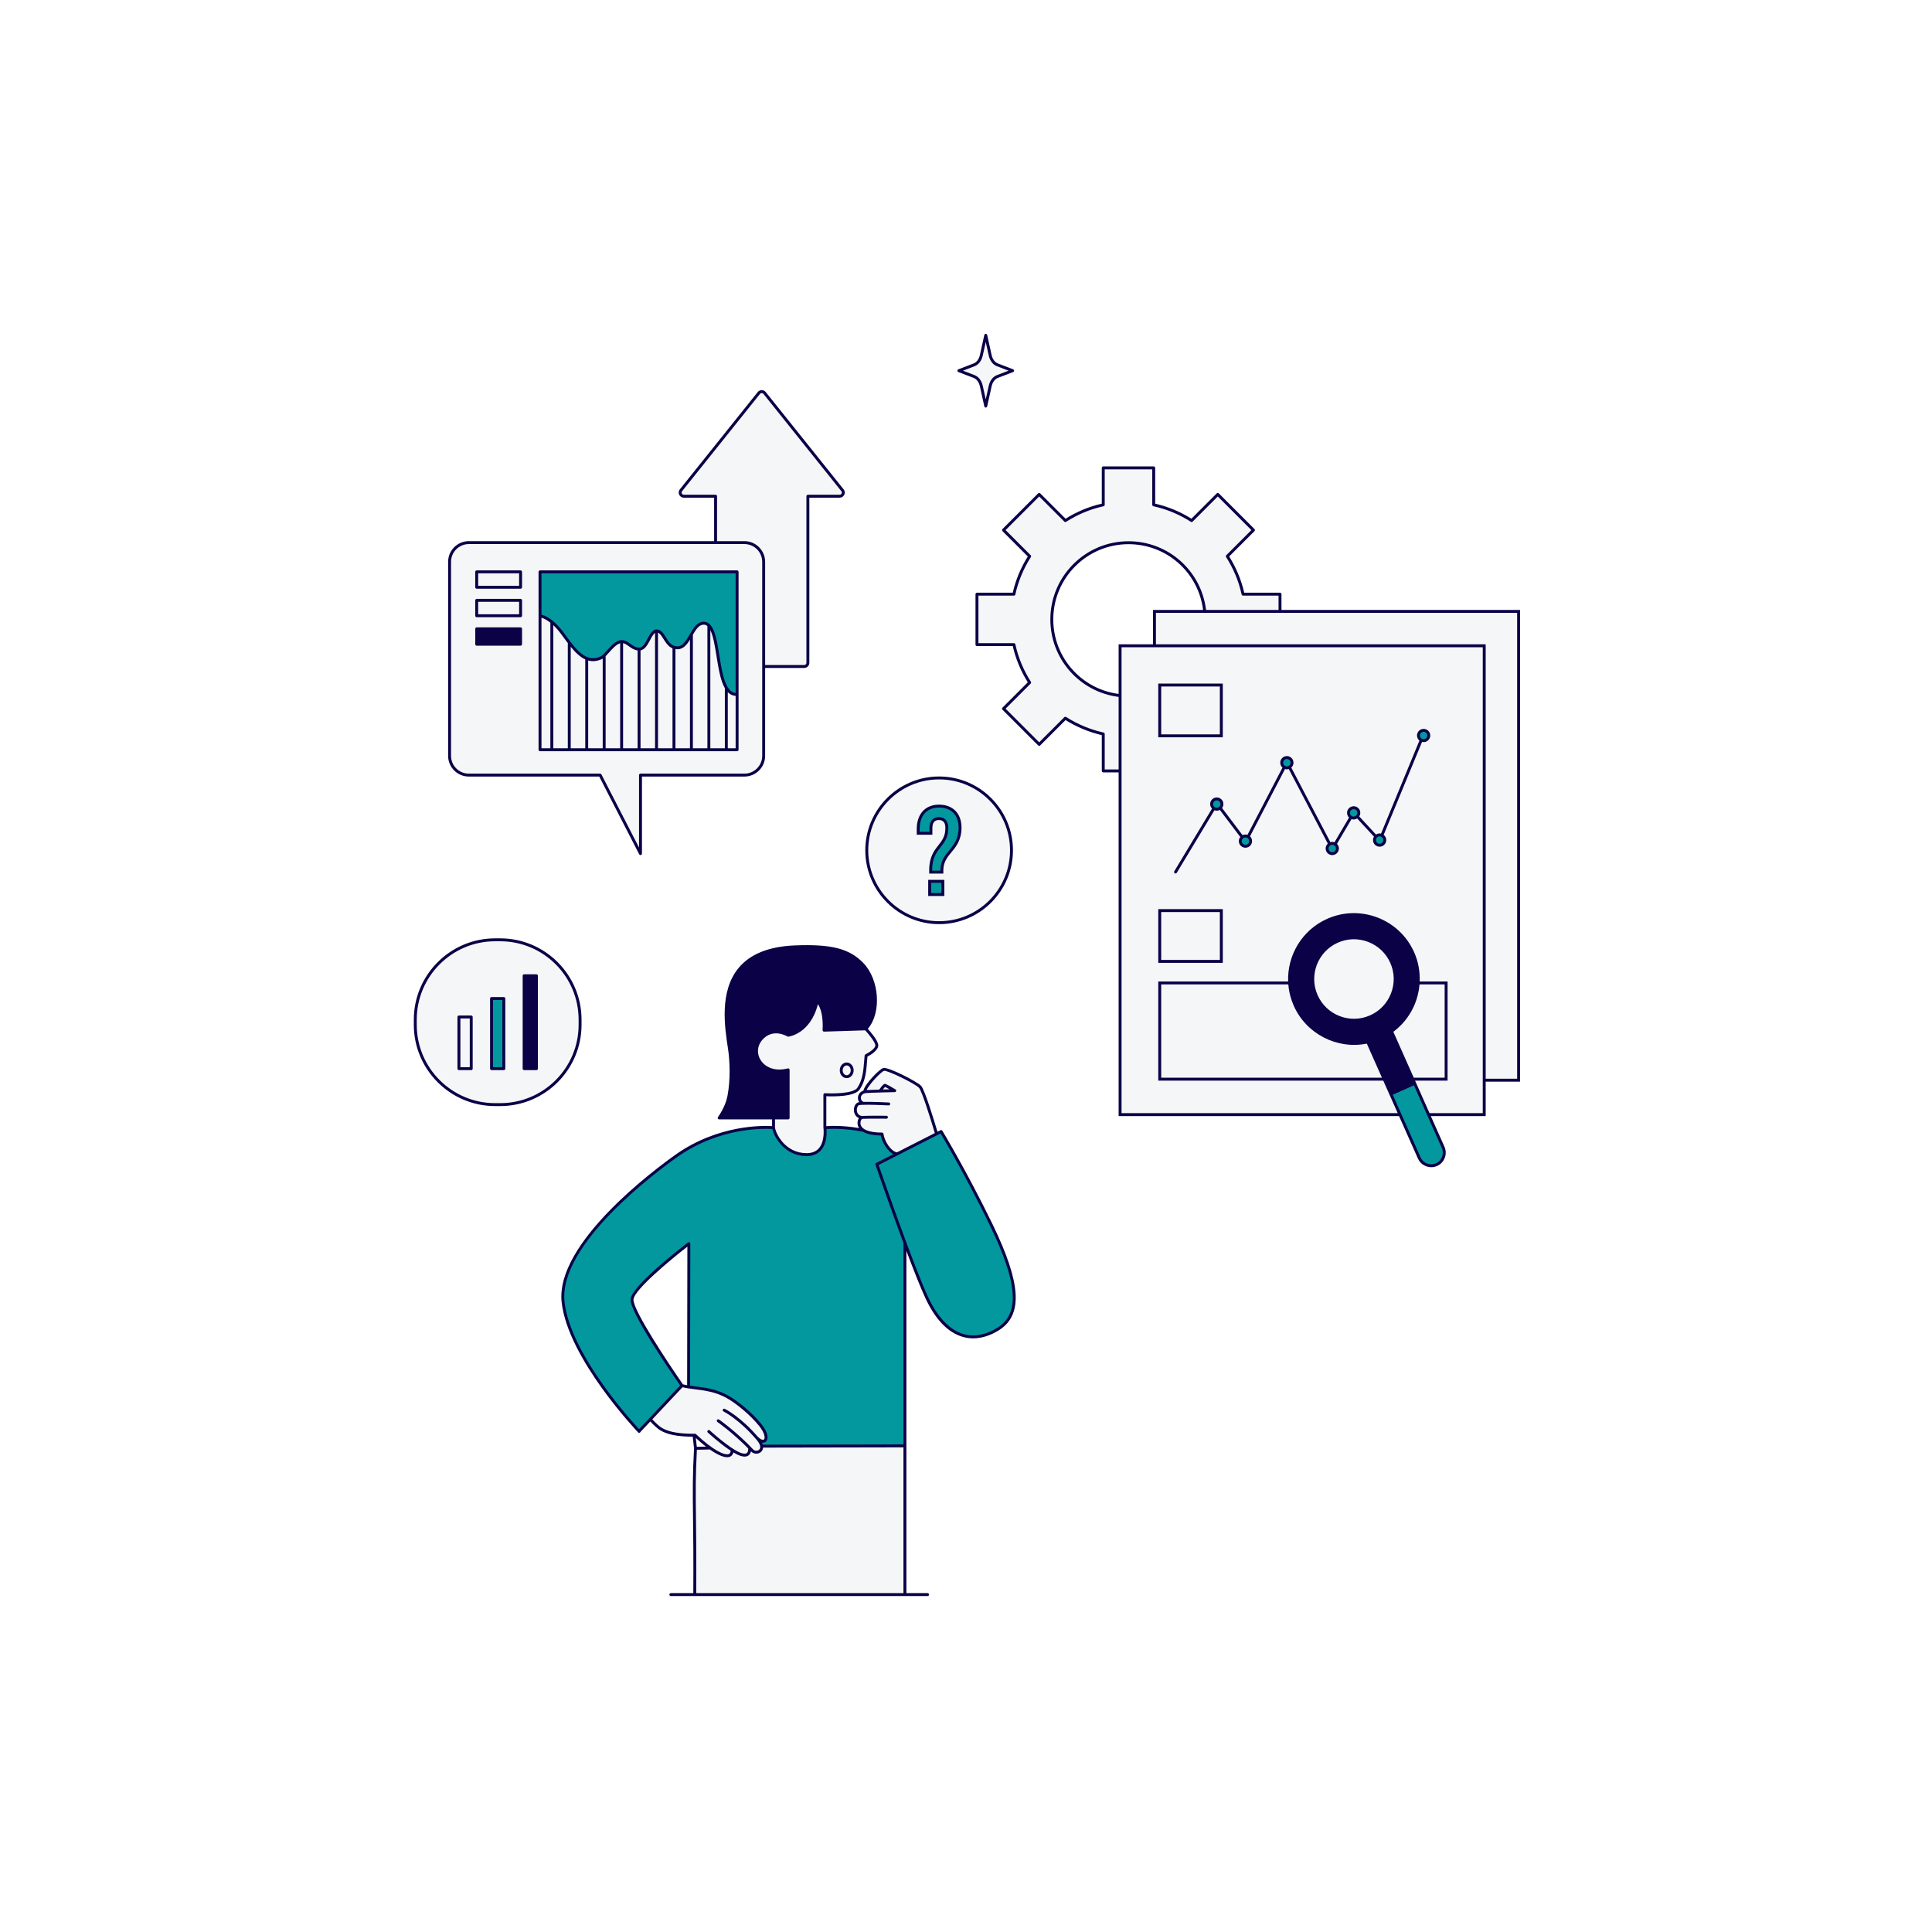 <svg version="1.0" preserveAspectRatio="xMidYMid meet" height="2048" viewBox="0 0 1536 1536" zoomAndPan="magnify" width="2048" xmlns:xlink="http://www.w3.org/1999/xlink" xmlns="http://www.w3.org/2000/svg"><defs><clipPath id="146bd02c44"><path clip-rule="nonzero" d="M 329 265.371 L 1208.75 265.371 L 1208.75 1268.871 L 329 1268.871 Z M 329 265.371"></path></clipPath></defs><rect fill-opacity="1" height="1843.2" y="-153.6" fill="#ffffff" width="1843.2" x="-153.6"></rect><rect fill-opacity="1" height="1843.2" y="-153.6" fill="#ffffff" width="1843.2" x="-153.6"></rect><path fill-rule="nonzero" fill-opacity="1" d="M 1017.645 486.066 L 1017.645 472.375 L 988.266 472.375 C 985.879 461.488 981.574 451.336 975.75 442.238 L 996.547 421.438 L 968.18 393.07 L 947.379 413.871 C 938.281 408.043 928.129 403.738 917.242 401.352 L 917.242 371.969 L 877.121 371.969 L 877.121 401.352 C 866.234 403.738 856.082 408.043 846.984 413.871 L 826.184 393.07 L 797.816 421.438 L 818.617 442.238 C 812.789 451.336 808.484 461.488 806.098 472.375 L 776.719 472.375 L 776.719 512.496 L 806.098 512.496 C 808.484 523.383 812.789 533.535 818.617 542.633 L 797.816 563.434 L 826.184 591.801 L 846.984 571 C 855.555 576.523 866.234 581.133 877.121 583.52 L 877.121 612.902 L 890.504 612.902 L 890.504 886.137 L 1180 886.137 L 1180 858.129 L 1180.512 858.801 L 1207.34 858.801 L 1207.34 486.066 Z M 918.152 513.402 L 890.504 513.402 L 890.504 553.023 C 860.023 549.684 836.223 523.793 836.223 492.438 C 836.223 458.824 863.566 431.477 897.18 431.477 C 928.645 431.477 954.613 455.434 957.809 486.066 L 917.844 486.066 L 917.844 512.996 Z M 607.547 1150.418 C 607.547 1150.418 607.707 1149.734 606.617 1146.184 C 613.359 1133.977 586.746 1112.199 569.461 1106.746 C 552.176 1101.293 542.672 1102.492 542.672 1102.492 C 542.672 1102.492 510.734 1054.754 502.473 1035.477 C 500 1029.711 514.711 1016.504 514.711 1016.504 L 475.387 973.965 C 458.863 990.797 448.766 1012.984 447.73 1027.227 C 446.559 1043.363 457.621 1069.496 473.398 1091.781 C 490.844 1116.418 508.285 1137.688 508.285 1137.688 C 508.285 1137.688 514.102 1130.852 517.566 1128.914 C 521.164 1132.516 523.082 1135.738 529.922 1138.461 C 541.746 1143.168 552.434 1141.602 552.434 1141.602 L 564.398 1151.227 L 552.941 1151.445 C 550.875 1189.684 549.992 1198.234 552.352 1267.746 L 554.598 1267.949 L 719.234 1267.133 L 719.645 1149.926 L 706.555 1148.512 Z M 461.18 812.691 C 461.18 776.512 431.848 747.184 395.668 747.184 C 359.488 747.184 330.16 776.512 330.16 812.691 C 330.16 848.871 359.488 878.199 395.668 878.199 C 431.848 878.199 461.18 848.871 461.18 812.691 Z M 372.73 616.227 L 477.129 616.227 L 509.215 678.656 L 509.215 616.227 L 591.844 616.227 C 600.293 616.227 607.145 609.375 607.145 600.926 L 607.145 529.121 L 607.438 529.879 L 639.375 529.879 C 640.984 529.879 642.289 528.574 642.289 526.961 L 642.289 394.516 L 667.535 394.516 C 669.98 394.516 671.34 391.688 669.812 389.777 L 607.875 312.422 C 606.711 310.965 604.492 310.965 603.324 312.422 L 541.391 389.777 C 539.863 391.688 541.223 394.516 543.668 394.516 L 568.914 394.516 L 568.914 430.777 L 569.152 431.391 L 372.73 431.391 C 364.281 431.391 357.43 438.242 357.43 446.691 L 357.43 600.926 C 357.43 609.375 364.281 616.227 372.73 616.227 Z M 746.641 618.488 C 714.863 618.488 689.105 644.246 689.105 676.02 C 689.105 707.793 714.863 733.555 746.641 733.555 C 778.414 733.555 804.172 707.793 804.172 676.02 C 804.172 644.246 778.414 618.488 746.641 618.488 Z M 703.219 850.332 C 700.773 850.027 687.309 863.031 687.766 867.621 C 683.328 869.766 681.645 873.895 685.777 877.262 C 680.422 878.332 680.422 879.863 680.574 883.078 C 680.727 886.289 685.012 887.668 685.012 887.668 C 685.012 887.668 681.188 891.797 684.707 897.152 C 688.227 902.508 700.926 901.438 700.926 901.438 C 700.926 901.438 701.539 915.211 713.168 916.891 C 744.383 902.355 744.688 900.215 744.688 900.215 C 744.688 900.215 734.129 866.398 732.141 864.41 C 730.152 862.422 711.332 850.945 703.219 850.332 Z M 694.957 785.148 C 690.367 760.516 671.242 749.5 630.539 752.406 C 589.84 755.312 579.281 777.652 577.598 802.594 C 575.914 827.535 590.297 866.703 572.09 888.738 C 583.414 889.043 615.699 888.891 615.699 888.891 L 615.086 895.316 C 615.086 895.316 618.91 916.281 636.66 917.199 C 654.41 918.117 656.094 909.699 656.094 896.387 L 657.012 870.223 C 657.012 870.223 674.762 871.754 681.492 866.551 C 688.227 861.348 689.145 838.703 689.145 838.703 C 689.145 838.703 697.102 835.645 696.641 830.746 C 696.184 825.852 687.918 817.895 687.918 817.895 C 687.918 817.895 699.547 809.785 694.957 785.148 Z M 783.207 267.09 L 786.629 282.578 C 787.406 286.09 789.488 288.836 792.148 289.859 L 803.895 294.371 L 792.148 298.887 C 789.488 299.91 787.406 302.656 786.629 306.168 L 783.207 321.656 L 779.785 306.168 C 779.008 302.656 776.926 299.91 774.266 298.887 L 762.52 294.371 L 774.266 289.859 C 776.926 288.836 779.008 286.09 779.785 282.578 Z M 783.207 267.09" fill="#f5f6f7"></path><path fill-rule="nonzero" fill-opacity="1" d="M 400.348 849.246 L 390.742 849.246 L 390.742 793.5 L 400.348 793.5 Z M 1105.738 869.77 L 1128.367 920.637 C 1130.699 925.879 1136.836 928.234 1142.074 925.906 C 1147.316 923.574 1149.672 917.438 1147.344 912.199 L 1124.715 861.328 Z M 739.91 691.762 C 739.91 681.762 743.57 677.012 746.938 672.754 C 750.004 668.895 752.777 665.133 752.777 658.301 C 752.777 653.453 750.5 650.777 746.441 650.777 C 742.383 650.777 740.105 653.453 740.105 658.301 L 740.105 662.461 L 730.008 662.461 L 730.008 659.094 C 730.008 647.809 736.148 640.879 746.539 640.879 C 756.934 640.879 763.27 647.312 763.27 658.004 C 763.27 667.211 759.309 672.262 755.449 676.914 C 752.082 680.973 748.816 685.031 748.816 691.762 L 748.816 693.344 L 739.91 693.344 Z M 739.113 700.668 L 749.609 700.668 L 749.609 711.164 L 739.113 711.164 Z M 1135.926 584.75 C 1135.926 587.016 1134.09 588.852 1131.828 588.852 C 1129.562 588.852 1127.727 587.016 1127.727 584.75 C 1127.727 582.488 1129.562 580.652 1131.828 580.652 C 1134.09 580.652 1135.926 582.488 1135.926 584.75 Z M 1080.316 646.25 C 1080.285 648.484 1078.453 650.32 1076.215 650.348 C 1073.953 650.379 1072.117 648.512 1072.117 646.25 C 1072.117 643.984 1073.953 642.152 1076.215 642.152 C 1078.48 642.152 1080.344 643.984 1080.316 646.25 Z M 1100.945 667.879 C 1100.945 670.145 1099.113 671.977 1096.848 671.977 C 1094.586 671.977 1092.75 670.145 1092.75 667.879 C 1092.75 665.617 1094.586 663.781 1096.848 663.781 C 1099.113 663.781 1100.945 665.613 1100.945 667.879 Z M 1063.289 674.574 C 1063.289 676.836 1061.457 678.672 1059.191 678.672 C 1056.926 678.672 1055.094 676.84 1055.094 674.574 C 1055.094 672.309 1056.926 670.477 1059.191 670.477 C 1061.457 670.477 1063.289 672.309 1063.289 674.574 Z M 1027.191 606.367 C 1027.191 608.629 1025.355 610.465 1023.094 610.465 C 1020.828 610.465 1018.992 608.629 1018.992 606.367 C 1018.992 604.102 1020.828 602.266 1023.094 602.266 C 1025.355 602.266 1027.191 604.102 1027.191 606.367 Z M 987.211 665.855 C 985.641 667.488 985.691 670.082 987.32 671.652 C 988.953 673.223 991.547 673.172 993.117 671.543 C 994.688 669.91 994.637 667.316 993.008 665.746 C 991.375 664.176 988.781 664.227 987.211 665.855 Z M 971.473 639.27 C 971.473 641.531 969.637 643.367 967.375 643.367 C 965.109 643.367 963.273 641.531 963.273 639.27 C 963.273 637.004 965.109 635.168 967.375 635.168 C 969.637 635.168 971.473 637.004 971.473 639.27 Z M 614.68 896.336 C 614.68 896.336 598.461 896.031 581.73 899.297 C 565 902.559 545.109 912.352 530.113 924.082 C 515.121 935.816 482.172 961.828 465.852 986.105 C 449.531 1010.383 443.816 1025.887 449.121 1044.453 C 454.426 1063.016 465.035 1082.602 477.48 1099.738 C 489.926 1116.879 508.082 1137.484 508.082 1137.484 L 541.742 1101.984 C 541.742 1101.984 506.652 1049.348 502.574 1033.434 C 502.574 1027.316 527.871 1002.223 547.457 989.164 C 547.66 1003.648 547.254 1102.188 547.254 1102.188 C 547.254 1102.188 563.574 1103.41 574.793 1108.715 C 586.016 1114.02 599.277 1125.855 605.805 1134.219 C 612.332 1142.582 609.273 1147.273 604.785 1145.234 C 605.805 1148.5 606.211 1150.336 606.211 1150.336 L 719.441 1149.52 L 719.441 988.551 C 719.441 988.551 731.68 1022.418 739.434 1036.496 C 747.188 1050.574 759.426 1066.895 782.277 1061.387 C 805.125 1055.875 808.594 1038.129 805.941 1022.621 C 803.289 1007.117 788.398 970.598 772.281 942.648 C 756.164 914.699 748 899.602 748 899.602 L 712.094 917.758 C 712.094 917.758 703.117 913.477 701.691 902.051 C 690.879 900.828 685.164 899.195 684.348 897.359 C 679.859 897.152 658.645 896.133 655.992 896.746 C 655.379 901.848 655.789 917.555 643.547 917.758 C 631.305 917.965 619.066 911.641 614.68 896.336 Z M 429.332 490.145 C 429.332 490.145 434.227 486.781 448 505.141 C 461.77 523.504 470.031 526.562 477.379 522.891 C 484.723 519.219 487.781 510.039 493.902 510.039 C 500.023 510.039 501.859 515.547 508.59 515.547 C 515.324 515.547 516.855 502.691 521.75 502.387 C 526.648 502.082 530.625 516.77 539.195 514.934 C 547.762 513.098 551.434 495.043 559.695 495.043 C 567.961 495.043 569.184 517.992 571.02 522.891 C 572.855 527.785 572.242 552.879 586.32 552.27 C 586.934 537.578 586.32 454.648 586.32 454.648 L 429.332 454.648 Z M 429.332 490.145" fill="#03989e"></path><g clip-path="url(#146bd02c44)"><path fill-rule="nonzero" fill-opacity="1" d="M 749.199 899 C 748.883 898.48 748.219 898.289 747.68 898.566 L 745.312 899.773 C 743.371 893.234 735.316 866.543 732.387 863.324 C 729.348 859.977 705.961 847.945 702.172 849.117 C 699 850.07 687.652 861.879 686.484 866.902 C 686.469 866.961 686.48 867.02 686.477 867.082 C 683.488 868.043 682.223 870.457 682.09 872.488 C 682 873.906 682.379 875.219 683.109 876.258 C 682.816 876.297 682.559 876.344 682.359 876.398 C 680.199 876.988 678.703 879.797 678.883 882.93 C 679.016 885.203 680.16 887.734 682.82 888.93 C 681.938 890.336 681.453 892.371 681.922 894.426 C 682.086 895.152 682.406 895.996 682.977 896.859 C 669.051 894.5 659.145 895.148 656.949 895.344 L 656.949 871.535 C 662.129 871.777 679.551 872.102 683.531 866.125 C 688.109 859.258 688.711 851.73 689.348 843.766 C 689.445 842.543 689.543 841.297 689.66 840.035 C 691.914 838.871 698.895 834.879 698.215 830.523 C 697.621 826.742 692.039 820.293 689.918 817.957 C 700.953 805.309 699.254 778.812 686.289 765.512 C 675.168 754.098 660.895 750.461 631.793 751.645 C 611.316 752.469 596.305 758.516 587.164 769.613 C 571.793 788.277 576.145 816.57 578.746 833.473 C 580.227 843.082 580.895 858.102 578.344 871.434 C 576.672 880.191 570.863 888.016 570.805 888.094 C 570.539 888.445 570.5 888.918 570.695 889.309 C 570.891 889.703 571.293 889.953 571.734 889.953 L 613.824 889.953 L 613.836 895.293 C 606.781 894.855 571.402 893.996 537.605 917.629 C 521.477 929.008 441.273 988.176 446.535 1035.355 C 451.547 1080.246 506.762 1138.215 507.32 1138.797 C 507.547 1139.031 507.852 1139.152 508.156 1139.152 C 508.445 1139.152 508.738 1139.047 508.961 1138.828 C 509.102 1138.695 509.184 1138.535 509.242 1138.367 L 516.988 1130.129 C 518.074 1131.305 520.68 1134.008 523.586 1136.238 C 523.727 1136.352 527.074 1139.004 533.879 1140.602 C 540.129 1142.059 547.402 1142.215 550.742 1142.203 L 551.777 1151.48 C 550.578 1173.684 550.73 1186.02 550.984 1206.434 C 551.16 1220.836 551.383 1238.738 551.199 1266.582 L 533.328 1266.582 C 532.688 1266.582 532.168 1267.102 532.168 1267.746 C 532.168 1268.387 532.688 1268.906 533.328 1268.906 L 552.344 1268.906 C 552.348 1268.906 552.348 1268.906 552.352 1268.906 L 737.445 1268.906 C 738.086 1268.906 738.605 1268.387 738.605 1267.746 C 738.605 1267.102 738.086 1266.582 737.445 1266.582 L 720.59 1266.582 C 720.59 1266.562 720.602 1266.543 720.602 1266.523 L 720.602 994.52 C 726.332 1009.773 731.898 1023.902 735.832 1032.297 C 743.719 1049.141 753.645 1059.414 765.328 1062.828 C 768.062 1063.629 770.871 1064.023 773.727 1064.023 C 780.461 1064.023 787.453 1061.816 794.324 1057.473 C 813.445 1045.371 811.863 1020.152 789.035 973.148 C 768.438 930.75 749.391 899.312 749.199 899 Z M 681.203 882.793 C 681.082 880.664 682.035 878.895 682.973 878.637 C 683.516 878.492 684.652 878.398 686.152 878.352 C 686.195 878.363 686.234 878.383 686.277 878.395 C 686.367 878.414 686.457 878.422 686.543 878.422 C 686.695 878.422 686.84 878.387 686.977 878.332 C 692.078 878.227 700.574 878.52 706.527 878.828 C 707.164 878.871 707.711 878.371 707.746 877.73 C 707.781 877.09 707.289 876.543 706.648 876.512 C 704.996 876.426 693.316 875.84 686.582 876.023 C 684.992 875.516 684.324 873.961 684.41 872.637 C 684.512 871.07 685.637 869.293 688.496 869.008 C 691.414 868.715 711.156 868.277 711.355 868.273 C 711.871 868.262 712.32 867.91 712.453 867.41 C 712.586 866.914 712.375 866.387 711.934 866.117 C 704.668 861.719 703.867 861.719 703.527 861.719 C 703.043 861.719 702.152 861.719 699 866.266 C 694.898 866.383 690.906 866.516 689.016 866.641 C 690.926 862.059 700.574 852.023 702.828 851.348 C 705.504 850.762 727.645 861.559 730.668 864.883 C 732.746 867.168 739.219 887.363 743.207 900.844 L 713.117 916.16 C 708.422 915.453 703.125 907.367 702.383 901.445 C 702.312 900.867 701.816 900.43 701.23 900.43 C 701.23 900.43 701.227 900.43 701.223 900.43 C 691.348 900.488 685.145 898.117 684.188 893.91 C 683.727 891.891 684.668 890.023 685.312 889.523 C 690.109 889.246 704.59 889.391 704.738 889.391 C 704.742 889.391 704.746 889.391 704.75 889.391 C 705.387 889.391 705.906 888.875 705.914 888.238 C 705.918 887.598 705.406 887.074 704.762 887.066 C 704.148 887.062 689.809 886.922 685.059 887.215 C 681.785 886.664 681.27 883.949 681.203 882.793 Z M 701.934 866.184 C 702.617 865.277 703.27 864.488 703.66 864.133 C 704.305 864.414 705.672 865.152 707.23 866.047 C 705.699 866.082 703.859 866.129 701.934 866.184 Z M 604.785 842.895 C 601.594 837.922 601.922 831.777 605.617 827.238 C 614.047 816.898 625.504 823.723 625.988 824.012 C 626.203 824.148 626.457 824.211 626.711 824.18 C 626.891 824.164 644.273 822.16 650.27 798.324 C 655.105 805.492 653.98 818.766 653.969 818.91 C 653.938 819.242 654.051 819.57 654.281 819.812 C 654.508 820.055 654.82 820.176 655.164 820.176 L 687.852 819.137 C 690.238 821.73 695.453 827.906 695.918 830.883 C 696.312 833.391 690.793 836.926 688.059 838.242 C 687.691 838.418 687.445 838.773 687.406 839.176 C 687.266 840.668 687.148 842.137 687.031 843.582 C 686.395 851.57 685.844 858.469 681.598 864.836 C 678.477 869.523 661.961 869.535 655.859 869.148 C 655.547 869.117 655.227 869.238 654.992 869.461 C 654.758 869.68 654.625 869.988 654.625 870.309 L 654.637 896.305 C 654.652 896.41 656.148 906.977 651.074 912.855 C 648.816 915.477 645.527 916.801 641.301 916.801 C 624.551 916.801 616.992 901.816 616.148 896.543 L 616.148 889.953 L 626.594 889.953 C 627.238 889.953 627.758 889.434 627.758 888.789 L 627.758 850.547 C 627.758 850.188 627.59 849.848 627.309 849.629 C 627.02 849.406 626.648 849.328 626.305 849.422 C 615.352 852.258 608.004 847.914 604.785 842.895 Z M 534.41 1138.336 C 528.168 1136.875 525.074 1134.453 525.023 1134.414 C 522.152 1132.211 519.539 1129.465 518.586 1128.434 L 542.625 1102.871 C 545.84 1103.676 549.25 1104.117 552.855 1104.566 C 560.262 1105.492 568.656 1106.543 577.363 1111.281 C 584.559 1115.195 596.344 1124.664 603.605 1133.734 C 608.094 1139.344 608.496 1143.438 607.352 1144.438 C 606.617 1145.09 604.738 1144.551 602.578 1142.289 C 602.516 1142.223 602.434 1142.184 602.359 1142.137 C 588.75 1126.375 576.766 1120.32 576.246 1120.066 C 575.676 1119.781 574.973 1120.02 574.691 1120.59 C 574.406 1121.168 574.645 1121.863 575.219 1122.148 C 575.348 1122.211 588.098 1128.621 601.957 1145.227 C 604.543 1148.324 605.121 1151.152 603.469 1152.613 C 602.328 1153.629 600.148 1153.781 598.844 1152.391 C 585.793 1138.477 571.816 1128.68 571.676 1128.582 C 571.148 1128.215 570.422 1128.344 570.059 1128.871 C 569.695 1129.398 569.824 1130.121 570.348 1130.488 C 570.477 1130.578 582.703 1139.152 594.883 1151.613 C 594.848 1151.742 594.824 1151.879 594.836 1152.023 C 594.84 1152.043 595.023 1154.27 593.734 1155.227 C 592.711 1155.988 590.844 1155.852 588.332 1154.836 C 579.812 1151.395 564.457 1137.355 564.305 1137.215 C 563.832 1136.781 563.098 1136.812 562.664 1137.285 C 562.23 1137.758 562.262 1138.492 562.734 1138.926 C 563.234 1139.387 572.613 1147.949 580.941 1153.395 C 580.926 1153.449 580.898 1153.492 580.895 1153.551 C 580.734 1155.312 579.961 1155.801 579.391 1156.016 C 576.02 1157.281 566.656 1152.875 553.34 1140.172 C 553.113 1139.957 552.82 1139.848 552.496 1139.848 C 552.391 1139.855 542.336 1140.188 534.41 1138.336 Z M 503.629 1033.117 C 504.254 1025.375 533.184 1001.438 546.492 991.117 L 546.297 1101.289 C 545.148 1101.086 544.031 1100.852 542.945 1100.578 C 531.547 1084.23 502.969 1041.273 503.629 1033.117 Z M 561.27 1150.125 L 553.98 1150.266 L 553.191 1143.215 C 556.008 1145.832 558.715 1148.145 561.27 1150.125 Z M 553.52 1266.582 C 553.703 1238.723 553.484 1220.816 553.309 1206.402 C 553.059 1186.34 552.906 1174.098 554.043 1152.586 L 564.328 1152.391 C 570 1156.383 574.766 1158.539 578.117 1158.539 C 578.891 1158.539 579.59 1158.422 580.207 1158.191 C 581.285 1157.785 582.586 1156.852 583.059 1154.723 C 584.617 1155.652 586.113 1156.449 587.461 1156.992 C 589.176 1157.688 590.691 1158.031 591.992 1158.031 C 593.238 1158.031 594.285 1157.715 595.133 1157.082 C 596.297 1156.211 596.805 1154.926 597.02 1153.844 C 597.062 1153.891 597.105 1153.934 597.148 1153.98 C 598.234 1155.137 599.766 1155.727 601.293 1155.727 C 602.633 1155.727 603.969 1155.273 605.008 1154.355 C 605.922 1153.543 606.555 1152.359 606.676 1150.891 L 718.277 1150.684 L 718.277 1266.523 C 718.277 1266.543 718.289 1266.562 718.289 1266.582 Z M 718.277 988.652 L 718.277 1148.359 L 606.488 1148.566 C 606.473 1148.566 606.461 1148.574 606.449 1148.574 C 606.309 1148.051 606.098 1147.504 605.824 1146.934 C 606.082 1146.977 606.332 1147.004 606.57 1147.004 C 607.531 1147.004 608.32 1146.676 608.883 1146.184 C 611.125 1144.223 610.926 1139.16 605.418 1132.285 C 597.691 1122.633 585.77 1113.211 578.473 1109.238 C 569.379 1104.293 560.754 1103.211 553.145 1102.262 C 551.598 1102.07 550.09 1101.879 548.617 1101.664 L 548.82 988.758 C 548.82 988.316 548.57 987.91 548.176 987.715 C 547.781 987.523 547.309 987.562 546.957 987.832 C 542.375 991.328 502.172 1022.297 501.312 1032.934 C 500.492 1043.117 534.66 1092.734 540.746 1101.48 L 508.078 1136.211 C 500.945 1128.543 453.418 1076.094 448.844 1035.098 C 443.727 989.215 523 930.773 538.941 919.527 C 572.824 895.836 608.281 897.227 614.031 897.629 C 615.574 904.195 623.871 919.125 641.301 919.125 C 646.238 919.125 650.121 917.523 652.84 914.367 C 657.391 909.086 657.352 900.996 657.105 897.66 C 659.203 897.48 670.617 896.73 686.02 899.777 C 686.066 899.785 686.109 899.785 686.156 899.789 C 688.875 901.422 693.234 902.688 700.242 902.75 C 701.281 908.027 705.371 915.117 710.258 917.613 L 696.574 924.578 C 696.059 924.844 695.816 925.445 696.004 925.992 C 696.176 926.496 707.191 958.445 718.324 988.426 C 718.309 988.5 718.277 988.57 718.277 988.652 Z M 793.078 1055.508 C 783.875 1061.332 774.5 1063.09 765.98 1060.602 C 755.121 1057.426 745.422 1047.297 737.934 1031.312 C 726.633 1007.184 701.691 935.332 698.527 926.191 L 747.77 901.129 C 751.047 906.613 768.363 935.914 786.945 974.168 C 809.141 1019.859 810.973 1044.188 793.078 1055.508 Z M 737.953 712.324 L 750.77 712.324 L 750.77 699.508 L 737.953 699.508 Z M 740.277 701.832 L 748.449 701.832 L 748.449 710 L 740.277 710 Z M 746.637 734.715 C 779 734.715 805.332 708.387 805.332 676.02 C 805.332 643.656 779 617.328 746.637 617.328 C 714.277 617.328 687.945 643.656 687.945 676.02 C 687.945 708.387 714.277 734.715 746.637 734.715 Z M 746.637 619.648 C 777.723 619.648 803.008 644.938 803.008 676.02 C 803.008 707.105 777.723 732.391 746.637 732.391 C 715.555 732.391 690.27 707.105 690.27 676.02 C 690.27 644.938 715.555 619.648 746.637 619.648 Z M 761.941 295.785 L 774.059 300.441 C 776.418 301.352 778.328 303.91 779.039 307.121 L 782.57 323.105 C 782.688 323.637 783.16 324.016 783.703 324.016 C 784.25 324.016 784.719 323.637 784.84 323.105 L 788.371 307.121 C 789.082 303.91 790.988 301.352 793.352 300.441 L 805.473 295.785 C 805.918 295.613 806.215 295.18 806.215 294.699 C 806.215 294.219 805.918 293.789 805.473 293.617 L 793.352 288.957 C 790.988 288.051 789.082 285.492 788.371 282.277 L 784.84 266.297 C 784.719 265.766 784.25 265.387 783.703 265.387 C 783.16 265.387 782.688 265.766 782.57 266.297 L 779.039 282.281 C 778.328 285.492 776.418 288.051 774.059 288.961 L 761.941 293.617 C 761.492 293.789 761.195 294.219 761.195 294.699 C 761.195 295.18 761.492 295.613 761.941 295.785 Z M 774.895 291.129 C 778.02 289.926 780.418 286.805 781.305 282.781 L 783.703 271.93 L 786.102 282.781 C 786.992 286.805 789.387 289.926 792.516 291.129 L 801.816 294.699 L 792.516 298.273 C 789.387 299.477 786.992 302.598 786.102 306.621 L 783.703 317.473 L 781.305 306.621 C 780.418 302.598 778.02 299.477 774.895 298.273 L 765.594 294.699 Z M 741.266 658.301 C 741.266 654.078 743.008 651.938 746.441 651.938 C 749.875 651.938 751.613 654.078 751.613 658.301 C 751.613 664.52 749.297 667.914 746.027 672.035 C 742.781 676.133 738.746 681.238 738.746 691.762 L 738.746 694.504 L 749.98 694.504 L 749.98 691.762 C 749.98 685.328 753.215 681.426 756.344 677.652 C 759.945 673.312 764.434 667.906 764.434 658.004 C 764.434 646.727 757.574 639.719 746.539 639.719 C 735.625 639.719 728.848 647.141 728.848 659.094 L 728.848 663.621 L 741.266 663.621 Z M 738.945 658.301 L 738.945 661.297 L 731.168 661.297 L 731.168 659.094 C 731.168 648.414 736.914 642.039 746.539 642.039 C 756.289 642.039 762.109 648.008 762.109 658.004 C 762.109 667.066 758.094 671.902 754.555 676.172 C 751.32 680.07 747.656 684.492 747.656 691.762 L 747.656 692.184 L 741.07 692.184 L 741.07 691.762 C 741.07 682.047 744.672 677.492 747.848 673.477 C 751.297 669.133 753.938 665.254 753.938 658.305 C 753.938 652.863 751.133 649.617 746.441 649.617 C 741.746 649.617 738.945 652.863 738.945 658.301 Z M 426.48 774.605 L 416.699 774.605 C 416.059 774.605 415.539 775.121 415.539 775.766 L 415.539 849.621 C 415.539 850.262 416.059 850.781 416.699 850.781 L 426.48 850.781 C 427.125 850.781 427.645 850.262 427.645 849.621 L 427.645 775.766 C 427.645 775.121 427.125 774.605 426.48 774.605 Z M 972.152 543.457 L 920.863 543.457 L 920.863 586.176 L 972.152 586.176 Z M 969.828 583.852 L 923.188 583.852 L 923.188 545.781 L 969.828 545.781 Z M 920.863 765.504 L 972.152 765.504 L 972.152 722.785 L 920.863 722.785 Z M 923.188 725.105 L 969.828 725.105 L 969.828 763.18 L 923.188 763.18 Z M 429.332 597.242 L 586.016 597.242 C 586.656 597.242 587.176 596.723 587.176 596.078 L 587.176 454.648 C 587.176 454.008 586.656 453.488 586.016 453.488 L 429.332 453.488 C 428.688 453.488 428.172 454.008 428.172 454.648 L 428.172 596.078 C 428.172 596.723 428.691 597.242 429.332 597.242 Z M 437.555 495.449 L 437.555 594.918 L 430.492 594.918 L 430.492 491.102 C 431.762 491.473 434.324 492.492 437.625 495.094 C 437.59 495.207 437.555 495.324 437.555 495.449 Z M 451.43 511.77 L 451.43 594.918 L 439.879 594.918 L 439.879 497.027 C 441.762 498.777 443.805 501.012 445.945 503.895 L 447.828 506.449 C 449.043 508.105 450.266 509.766 451.508 511.383 C 451.461 511.504 451.43 511.633 451.43 511.77 Z M 465.301 524.422 L 465.301 594.918 L 453.75 594.918 L 453.75 514.219 C 457.324 518.586 461.094 522.348 465.332 524.273 C 465.324 524.324 465.301 524.367 465.301 524.422 Z M 479.172 594.918 L 467.625 594.918 L 467.625 525.102 C 471.008 526.059 474.691 525.828 478.801 523.832 C 478.922 523.773 479.051 523.664 479.172 523.594 Z M 481.496 594.918 L 481.496 521.871 C 481.496 521.816 481.473 521.773 481.465 521.723 C 482.301 520.887 483.184 519.906 484.133 518.84 C 486.805 515.844 490.09 512.195 493.047 511.43 L 493.047 594.918 Z M 506.922 594.918 L 495.371 594.918 L 495.371 511.336 C 496.969 511.652 498.371 512.664 499.934 513.789 C 501.867 515.184 504.027 516.738 506.922 517.125 Z M 520.793 594.918 L 509.242 594.918 L 509.242 517.086 C 512.781 516.449 514.965 512.426 516.895 508.805 C 518.141 506.465 519.418 504.086 520.793 503.156 Z M 534.664 594.918 L 523.117 594.918 L 523.117 502.98 C 524.777 503.637 526.027 505.629 527.426 507.895 C 529.141 510.684 531.18 513.98 534.664 515.438 Z M 536.988 594.918 L 536.988 516.043 C 537.5 516.121 538.016 516.195 538.582 516.195 C 543.141 516.195 546.02 512.656 548.539 508.562 L 548.539 594.918 Z M 550.863 594.918 L 550.863 505.141 C 550.863 505.004 550.828 504.879 550.785 504.758 C 553.281 500.453 555.746 496.613 559.492 496.613 C 560.59 496.613 561.555 497.031 562.41 497.77 L 562.41 594.918 Z M 576.285 594.918 L 564.734 594.918 L 564.734 501 C 567.102 505.785 568.395 513.809 569.656 521.68 C 571.191 531.266 572.766 541.039 576.285 547.141 Z M 584.852 594.918 L 578.609 594.918 L 578.609 550.273 C 580.297 552.02 582.352 553.074 584.852 553.258 Z M 430.492 455.809 L 584.852 455.809 L 584.852 550.922 C 582.199 550.648 580.148 548.973 578.523 546.336 C 578.492 546.258 578.441 546.195 578.395 546.129 C 575.039 540.508 573.469 530.82 571.949 521.316 C 569.723 507.418 567.621 494.289 559.492 494.289 C 554.129 494.289 551.129 499.5 548.227 504.539 C 545.461 509.34 542.848 513.875 538.582 513.875 C 533.84 513.875 531.582 510.215 529.402 506.676 C 527.5 503.594 525.535 500.41 521.953 500.41 C 518.73 500.41 516.844 503.957 514.844 507.715 C 512.965 511.242 511.02 514.895 508.285 514.895 C 505.434 514.895 503.422 513.441 501.289 511.906 C 498.973 510.238 496.594 508.516 493.227 508.988 C 489.301 509.551 485.637 513.664 482.398 517.297 C 480.613 519.301 478.926 521.191 477.789 521.742 C 466.102 527.406 458.133 516.562 449.699 505.074 L 447.809 502.512 C 439.621 491.477 432.582 489.16 430.492 488.699 Z M 673.152 857.156 C 676.199 857.156 678.676 854.371 678.676 850.945 C 678.676 847.52 676.199 844.734 673.152 844.734 C 670.109 844.734 667.633 847.52 667.633 850.945 C 667.633 854.371 670.109 857.156 673.152 857.156 Z M 673.152 847.055 C 674.918 847.055 676.352 848.801 676.352 850.945 C 676.352 853.09 674.918 854.832 673.152 854.832 C 671.391 854.832 669.953 853.09 669.953 850.945 C 669.953 848.801 671.391 847.055 673.152 847.055 Z M 1131.824 579.492 C 1128.926 579.492 1126.566 581.852 1126.566 584.75 C 1126.566 586.383 1127.328 587.824 1128.492 588.789 L 1097.969 662.746 C 1097.605 662.664 1097.234 662.617 1096.848 662.617 C 1095.785 662.617 1094.797 662.941 1093.965 663.488 L 1080.617 649.055 C 1081.145 648.242 1081.465 647.289 1081.477 646.262 C 1081.496 644.871 1080.961 643.559 1079.98 642.562 C 1078.977 641.547 1077.641 640.988 1076.215 640.988 C 1073.312 640.988 1070.953 643.348 1070.953 646.25 C 1070.953 647.672 1071.512 649.004 1072.52 650.004 L 1060.965 669.645 C 1060.406 669.441 1059.816 669.312 1059.191 669.312 C 1058.668 669.312 1058.168 669.414 1057.691 669.559 L 1026.621 610.242 C 1027.676 609.277 1028.355 607.906 1028.355 606.367 C 1028.355 603.465 1025.996 601.105 1023.094 601.105 C 1020.191 601.105 1017.832 603.465 1017.832 606.367 C 1017.832 607.93 1018.531 609.316 1019.617 610.281 L 991.785 663.715 C 990.504 663.301 989.105 663.387 987.879 663.98 L 971.578 642.398 C 972.234 641.52 972.633 640.441 972.633 639.266 C 972.633 636.367 970.273 634.008 967.375 634.008 C 964.473 634.008 962.113 636.367 962.113 639.266 C 962.113 640.676 962.68 641.953 963.586 642.898 L 933.586 692.695 C 933.258 693.242 933.434 693.957 933.984 694.289 C 934.168 694.402 934.379 694.453 934.582 694.453 C 934.977 694.453 935.359 694.254 935.578 693.891 L 965.527 644.176 C 966.105 644.395 966.723 644.527 967.375 644.527 C 968.254 644.527 969.074 644.289 969.805 643.906 L 986.07 665.438 C 985.305 666.391 984.879 667.559 984.902 668.801 C 984.93 670.203 985.504 671.516 986.516 672.488 C 987.504 673.438 988.797 673.957 990.16 673.957 C 990.195 673.957 990.23 673.957 990.262 673.957 C 991.668 673.93 992.98 673.359 993.953 672.348 C 995.965 670.258 995.902 666.922 993.812 664.91 C 993.805 664.902 993.797 664.898 993.793 664.895 L 1021.652 611.398 C 1022.113 611.531 1022.59 611.625 1023.094 611.625 C 1023.617 611.625 1024.113 611.527 1024.594 611.383 L 1055.664 670.699 C 1054.605 671.664 1053.934 673.035 1053.934 674.574 C 1053.934 677.473 1056.293 679.836 1059.191 679.836 C 1062.09 679.836 1064.449 677.473 1064.449 674.574 C 1064.449 673.137 1063.867 671.832 1062.93 670.883 L 1074.5 651.215 C 1075.031 651.398 1075.586 651.512 1076.16 651.512 C 1076.184 651.512 1076.211 651.512 1076.23 651.512 C 1077.23 651.496 1078.16 651.188 1078.961 650.684 L 1092.359 665.172 C 1091.879 665.965 1091.586 666.887 1091.586 667.879 C 1091.586 670.781 1093.945 673.141 1096.848 673.141 C 1099.75 673.141 1102.109 670.781 1102.109 667.879 C 1102.109 666.195 1101.301 664.711 1100.066 663.75 L 1130.57 589.844 C 1130.977 589.945 1131.391 590.012 1131.828 590.012 C 1134.727 590.012 1137.086 587.652 1137.086 584.75 C 1137.086 581.852 1134.727 579.492 1131.824 579.492 Z M 967.375 642.203 C 965.754 642.203 964.438 640.887 964.438 639.266 C 964.438 637.648 965.754 636.332 967.375 636.332 C 968.992 636.332 970.312 637.648 970.312 639.266 C 970.312 640.887 968.992 642.203 967.375 642.203 Z M 992.281 670.738 C 991.734 671.301 991.004 671.621 990.219 671.637 C 989.441 671.652 988.691 671.359 988.125 670.816 C 987.562 670.27 987.242 669.539 987.227 668.754 C 987.211 667.969 987.504 667.227 988.047 666.664 C 988.59 666.098 989.32 665.777 990.105 665.762 C 990.129 665.762 990.145 665.762 990.164 665.762 C 990.93 665.762 991.648 666.051 992.199 666.582 C 992.766 667.129 993.086 667.859 993.102 668.641 C 993.113 669.426 992.824 670.172 992.281 670.738 Z M 1023.094 609.305 C 1021.473 609.305 1020.156 607.988 1020.156 606.367 C 1020.156 604.746 1021.473 603.43 1023.094 603.43 C 1024.715 603.43 1026.031 604.746 1026.031 606.367 C 1026.031 607.984 1024.715 609.305 1023.094 609.305 Z M 1059.191 677.512 C 1057.574 677.512 1056.254 676.191 1056.254 674.574 C 1056.254 672.953 1057.574 671.637 1059.191 671.637 C 1060.812 671.637 1062.129 672.953 1062.129 674.574 C 1062.129 676.191 1060.812 677.512 1059.191 677.512 Z M 1079.152 646.234 C 1079.133 647.84 1077.809 649.164 1076.199 649.188 C 1075.449 649.172 1074.711 648.906 1074.16 648.359 C 1073.59 647.801 1073.277 647.051 1073.277 646.25 C 1073.277 644.629 1074.598 643.312 1076.215 643.312 C 1077.016 643.312 1077.762 643.625 1078.324 644.191 C 1078.871 644.746 1079.164 645.469 1079.152 646.234 Z M 1096.848 670.816 C 1095.23 670.816 1093.91 669.5 1093.91 667.879 C 1093.91 666.258 1095.23 664.941 1096.848 664.941 C 1098.469 664.941 1099.785 666.258 1099.785 667.879 C 1099.785 669.5 1098.469 670.816 1096.848 670.816 Z M 1131.828 587.688 C 1130.207 587.688 1128.891 586.371 1128.891 584.75 C 1128.891 583.133 1130.207 581.812 1131.828 581.812 C 1133.445 581.812 1134.766 583.133 1134.766 584.75 C 1134.766 586.371 1133.445 587.688 1131.828 587.688 Z M 1018.809 484.906 L 1018.809 472.375 C 1018.809 471.734 1018.289 471.215 1017.648 471.215 L 989.195 471.215 C 986.855 461.035 982.832 451.352 977.227 442.402 L 997.367 422.258 C 997.82 421.805 997.82 421.07 997.367 420.617 L 969 392.246 C 968.566 391.812 967.793 391.812 967.359 392.246 L 947.215 412.391 C 938.266 406.781 928.586 402.762 918.402 400.422 L 918.402 371.969 C 918.402 371.328 917.883 370.809 917.242 370.809 L 877.121 370.809 C 876.477 370.809 875.957 371.328 875.957 371.969 L 875.957 400.422 C 865.773 402.762 856.094 406.785 847.148 412.391 L 827.008 392.246 C 826.57 391.812 825.801 391.812 825.363 392.246 L 796.996 420.617 C 796.543 421.07 796.543 421.805 796.996 422.258 L 817.137 442.402 C 811.531 451.352 807.508 461.031 805.168 471.215 L 776.719 471.215 C 776.074 471.215 775.555 471.734 775.555 472.375 L 775.555 512.496 C 775.555 513.137 776.074 513.656 776.719 513.656 L 805.168 513.656 C 807.508 523.84 811.531 533.523 817.137 542.469 L 796.996 562.609 C 796.543 563.066 796.543 563.801 796.996 564.254 L 825.363 592.621 C 825.801 593.059 826.57 593.059 827.008 592.621 L 847.148 572.48 C 855.793 577.922 865.953 582.141 875.957 584.449 L 875.957 612.902 C 875.957 613.543 876.477 614.062 877.121 614.062 L 889.344 614.062 L 889.344 887.297 L 1112.266 887.297 L 1127.305 921.109 C 1129.219 925.406 1133.449 927.965 1137.875 927.965 C 1139.438 927.965 1141.027 927.645 1142.547 926.969 C 1148.363 924.379 1150.992 917.543 1148.406 911.727 L 1137.539 887.297 L 1181.164 887.297 L 1181.164 859.961 L 1208.5 859.961 L 1208.5 484.906 Z M 889.344 611.738 L 878.281 611.738 L 878.281 583.52 C 878.281 582.977 877.902 582.504 877.371 582.387 C 867.031 580.117 856.461 575.73 847.613 570.023 C 847.156 569.73 846.555 569.793 846.164 570.18 L 826.184 590.16 L 799.461 563.434 L 819.438 543.453 C 819.824 543.066 819.891 542.465 819.594 542.004 C 813.707 532.809 809.543 522.793 807.23 512.246 C 807.117 511.715 806.641 511.336 806.098 511.336 L 777.879 511.336 L 777.879 473.535 L 806.098 473.535 C 806.641 473.535 807.117 473.156 807.23 472.625 C 809.543 462.078 813.707 452.062 819.594 442.867 C 819.891 442.406 819.824 441.805 819.438 441.418 L 799.461 421.438 L 826.184 394.711 L 846.164 414.691 C 846.551 415.078 847.152 415.145 847.609 414.848 C 856.809 408.957 866.82 404.801 877.371 402.484 C 877.902 402.367 878.281 401.895 878.281 401.352 L 878.281 373.133 L 916.078 373.133 L 916.078 401.352 C 916.078 401.895 916.457 402.367 916.992 402.484 C 927.539 404.797 937.551 408.957 946.754 414.848 C 947.215 415.141 947.812 415.078 948.199 414.691 L 968.18 394.711 L 994.906 421.438 L 974.93 441.418 C 974.543 441.805 974.477 442.406 974.77 442.863 C 980.66 452.066 984.82 462.078 987.133 472.625 C 987.25 473.156 987.723 473.539 988.266 473.539 L 1016.484 473.539 L 1016.484 484.906 L 958.848 484.906 C 955.07 453.711 928.746 430.316 897.18 430.316 C 862.93 430.316 835.062 458.18 835.062 492.434 C 835.062 523.832 858.324 550.141 889.344 554.055 Z M 916.68 484.906 L 916.68 512.242 L 889.344 512.242 L 889.344 551.695 C 859.633 547.797 837.383 522.559 837.383 492.434 C 837.383 459.465 864.211 432.637 897.18 432.637 C 927.469 432.637 952.73 455.02 956.488 484.906 Z M 1146.281 912.668 C 1148.348 917.316 1146.25 922.777 1141.605 924.844 C 1136.957 926.91 1131.496 924.812 1129.43 920.168 L 1107.273 870.359 L 1124.125 862.859 Z M 1089.281 807.223 C 1085.184 809.043 1080.836 809.961 1076.477 809.961 C 1072.641 809.961 1068.797 809.254 1065.105 807.836 C 1057.219 804.801 1050.984 798.891 1047.559 791.188 C 1040.477 775.266 1047.668 756.551 1063.59 749.465 C 1071.293 746.035 1079.883 745.824 1087.766 748.852 C 1095.656 751.887 1101.891 757.797 1105.312 765.5 C 1108.738 773.199 1108.957 781.789 1105.926 789.676 C 1102.895 797.566 1096.984 803.797 1089.281 807.223 Z M 1098.711 856.82 L 923.188 856.82 L 923.188 782.641 L 1024.25 782.641 C 1024.598 786.922 1025.484 791.211 1026.938 795.418 C 1026.98 795.543 1027.027 795.668 1027.07 795.793 C 1027.527 797.082 1028.02 798.363 1028.582 799.629 C 1038.504 821.926 1062.816 834.457 1086.652 829.719 Z M 1110.938 817.73 C 1111.117 817.574 1111.297 817.422 1111.473 817.262 C 1112.484 816.352 1113.461 815.402 1114.395 814.422 C 1114.461 814.355 1114.52 814.285 1114.586 814.215 C 1120.508 807.914 1124.758 800.234 1126.98 791.828 C 1127.012 791.711 1127.047 791.594 1127.078 791.48 C 1127.398 790.234 1127.672 788.973 1127.902 787.699 C 1127.961 787.379 1128.008 787.059 1128.059 786.742 C 1128.215 785.773 1128.348 784.801 1128.449 783.816 C 1128.488 783.457 1128.539 783.098 1128.57 782.738 C 1128.57 782.703 1128.578 782.672 1128.582 782.641 L 1148.543 782.641 L 1148.543 856.82 L 1123.984 856.82 L 1107.75 820.332 C 1108.855 819.508 1109.91 818.633 1110.938 817.73 Z M 1136.504 884.977 L 1125.016 859.145 L 1150.867 859.145 L 1150.867 780.316 L 1128.691 780.316 C 1129.004 772.5 1127.621 764.547 1124.289 757.059 C 1112.555 730.672 1081.543 718.754 1055.152 730.488 C 1035.047 739.434 1023.359 759.566 1024.113 780.316 L 920.863 780.316 L 920.863 859.145 L 1099.742 859.145 L 1111.23 884.977 L 891.664 884.977 L 891.664 514.566 L 1178.84 514.566 L 1178.84 884.973 L 1136.504 884.973 Z M 1206.18 857.641 L 1181.164 857.641 L 1181.164 512.242 L 919.004 512.242 L 919.004 487.227 L 1206.18 487.227 Z M 378.992 490.695 L 413.879 490.695 C 414.52 490.695 415.039 490.176 415.039 489.535 L 415.039 477.293 C 415.039 476.652 414.52 476.133 413.879 476.133 L 378.992 476.133 C 378.348 476.133 377.832 476.652 377.832 477.293 L 377.832 489.535 C 377.832 490.176 378.348 490.695 378.992 490.695 Z M 380.152 478.453 L 412.719 478.453 L 412.719 488.371 L 380.152 488.371 Z M 378.992 468.051 L 413.879 468.051 C 414.52 468.051 415.039 467.531 415.039 466.887 L 415.039 454.648 C 415.039 454.008 414.52 453.488 413.879 453.488 L 378.992 453.488 C 378.348 453.488 377.832 454.008 377.832 454.648 L 377.832 466.887 C 377.832 467.531 378.348 468.051 378.992 468.051 Z M 380.152 455.809 L 412.719 455.809 L 412.719 465.727 L 380.152 465.727 Z M 378.992 513.34 L 413.879 513.34 C 414.52 513.34 415.039 512.82 415.039 512.18 L 415.039 499.938 C 415.039 499.297 414.52 498.777 413.879 498.777 L 378.992 498.777 C 378.348 498.777 377.832 499.297 377.832 499.938 L 377.832 512.18 C 377.832 512.82 378.348 513.34 378.992 513.34 Z M 462.34 810.664 C 462.34 775.02 433.34 746.02 397.695 746.02 L 393.641 746.02 C 357.996 746.02 329 775.02 329 810.664 L 329 814.719 C 329 850.363 357.996 879.363 393.641 879.363 L 397.695 879.363 C 433.34 879.363 462.34 850.363 462.34 814.719 Z M 397.695 877.039 L 393.641 877.039 C 359.277 877.039 331.32 849.086 331.32 814.719 L 331.32 810.664 C 331.32 776.301 359.277 748.344 393.641 748.344 L 397.695 748.344 C 432.062 748.344 460.016 776.301 460.016 810.664 L 460.016 814.719 C 460.016 849.086 432.062 877.039 397.695 877.039 Z M 400.562 792.699 L 390.777 792.699 C 390.137 792.699 389.617 793.219 389.617 793.859 L 389.617 849.621 C 389.617 850.262 390.137 850.781 390.777 850.781 L 400.562 850.781 C 401.203 850.781 401.723 850.262 401.723 849.621 L 401.723 793.859 C 401.723 793.219 401.203 792.699 400.562 792.699 Z M 399.398 848.457 L 391.941 848.457 L 391.941 795.023 L 399.398 795.023 Z M 372.73 617.387 L 476.418 617.387 L 508.184 679.184 C 508.387 679.578 508.789 679.816 509.215 679.816 C 509.305 679.816 509.398 679.805 509.488 679.785 C 510.008 679.656 510.379 679.191 510.379 678.656 L 510.379 617.387 L 591.84 617.387 C 600.918 617.387 608.305 610.004 608.305 600.926 L 608.305 531.039 L 639.375 531.039 C 641.621 531.039 643.449 529.211 643.449 526.961 L 643.449 395.676 L 667.535 395.676 C 669.117 395.676 670.523 394.789 671.211 393.363 C 671.895 391.938 671.707 390.285 670.719 389.051 L 608.781 311.695 C 608.004 310.723 606.844 310.168 605.602 310.168 C 604.355 310.168 603.195 310.727 602.418 311.695 L 540.484 389.051 C 539.496 390.285 539.309 391.938 539.992 393.363 C 540.676 394.789 542.086 395.676 543.668 395.676 L 567.75 395.676 L 567.75 430.227 L 372.73 430.227 C 363.652 430.227 356.27 437.613 356.27 446.691 L 356.27 600.926 C 356.27 610.004 363.652 617.387 372.73 617.387 Z M 543.668 393.352 C 542.977 393.352 542.387 392.98 542.086 392.359 C 541.789 391.734 541.867 391.043 542.297 390.504 L 604.234 313.148 C 604.902 312.312 606.301 312.312 606.969 313.148 L 668.902 390.504 C 669.336 391.043 669.414 391.734 669.113 392.359 C 668.816 392.98 668.227 393.352 667.535 393.352 L 642.289 393.352 C 641.645 393.352 641.125 393.871 641.125 394.516 L 641.125 526.961 C 641.125 527.93 640.34 528.715 639.375 528.715 L 608.305 528.715 L 608.305 446.691 C 608.305 437.613 600.918 430.227 591.84 430.227 L 570.074 430.227 L 570.074 394.516 C 570.074 393.871 569.555 393.352 568.914 393.352 Z M 358.594 446.691 C 358.594 438.895 364.934 432.551 372.73 432.551 L 591.84 432.551 C 599.637 432.551 605.98 438.895 605.98 446.691 L 605.98 600.926 C 605.98 608.723 599.637 615.066 591.84 615.066 L 509.215 615.066 C 508.574 615.066 508.055 615.586 508.055 616.227 L 508.055 673.855 L 478.16 615.695 C 477.961 615.309 477.562 615.066 477.129 615.066 L 372.73 615.066 C 364.934 615.066 358.594 608.723 358.594 600.926 Z M 374.637 807.371 L 364.855 807.371 C 364.215 807.371 363.695 807.891 363.695 808.535 L 363.695 849.621 C 363.695 850.262 364.215 850.781 364.855 850.781 L 374.637 850.781 C 375.281 850.781 375.801 850.262 375.801 849.621 L 375.801 808.535 C 375.801 807.891 375.281 807.371 374.637 807.371 Z M 366.02 848.457 L 366.02 809.695 L 373.477 809.695 L 373.477 848.457 Z M 366.02 848.457" fill="#0a0147"></path></g></svg>